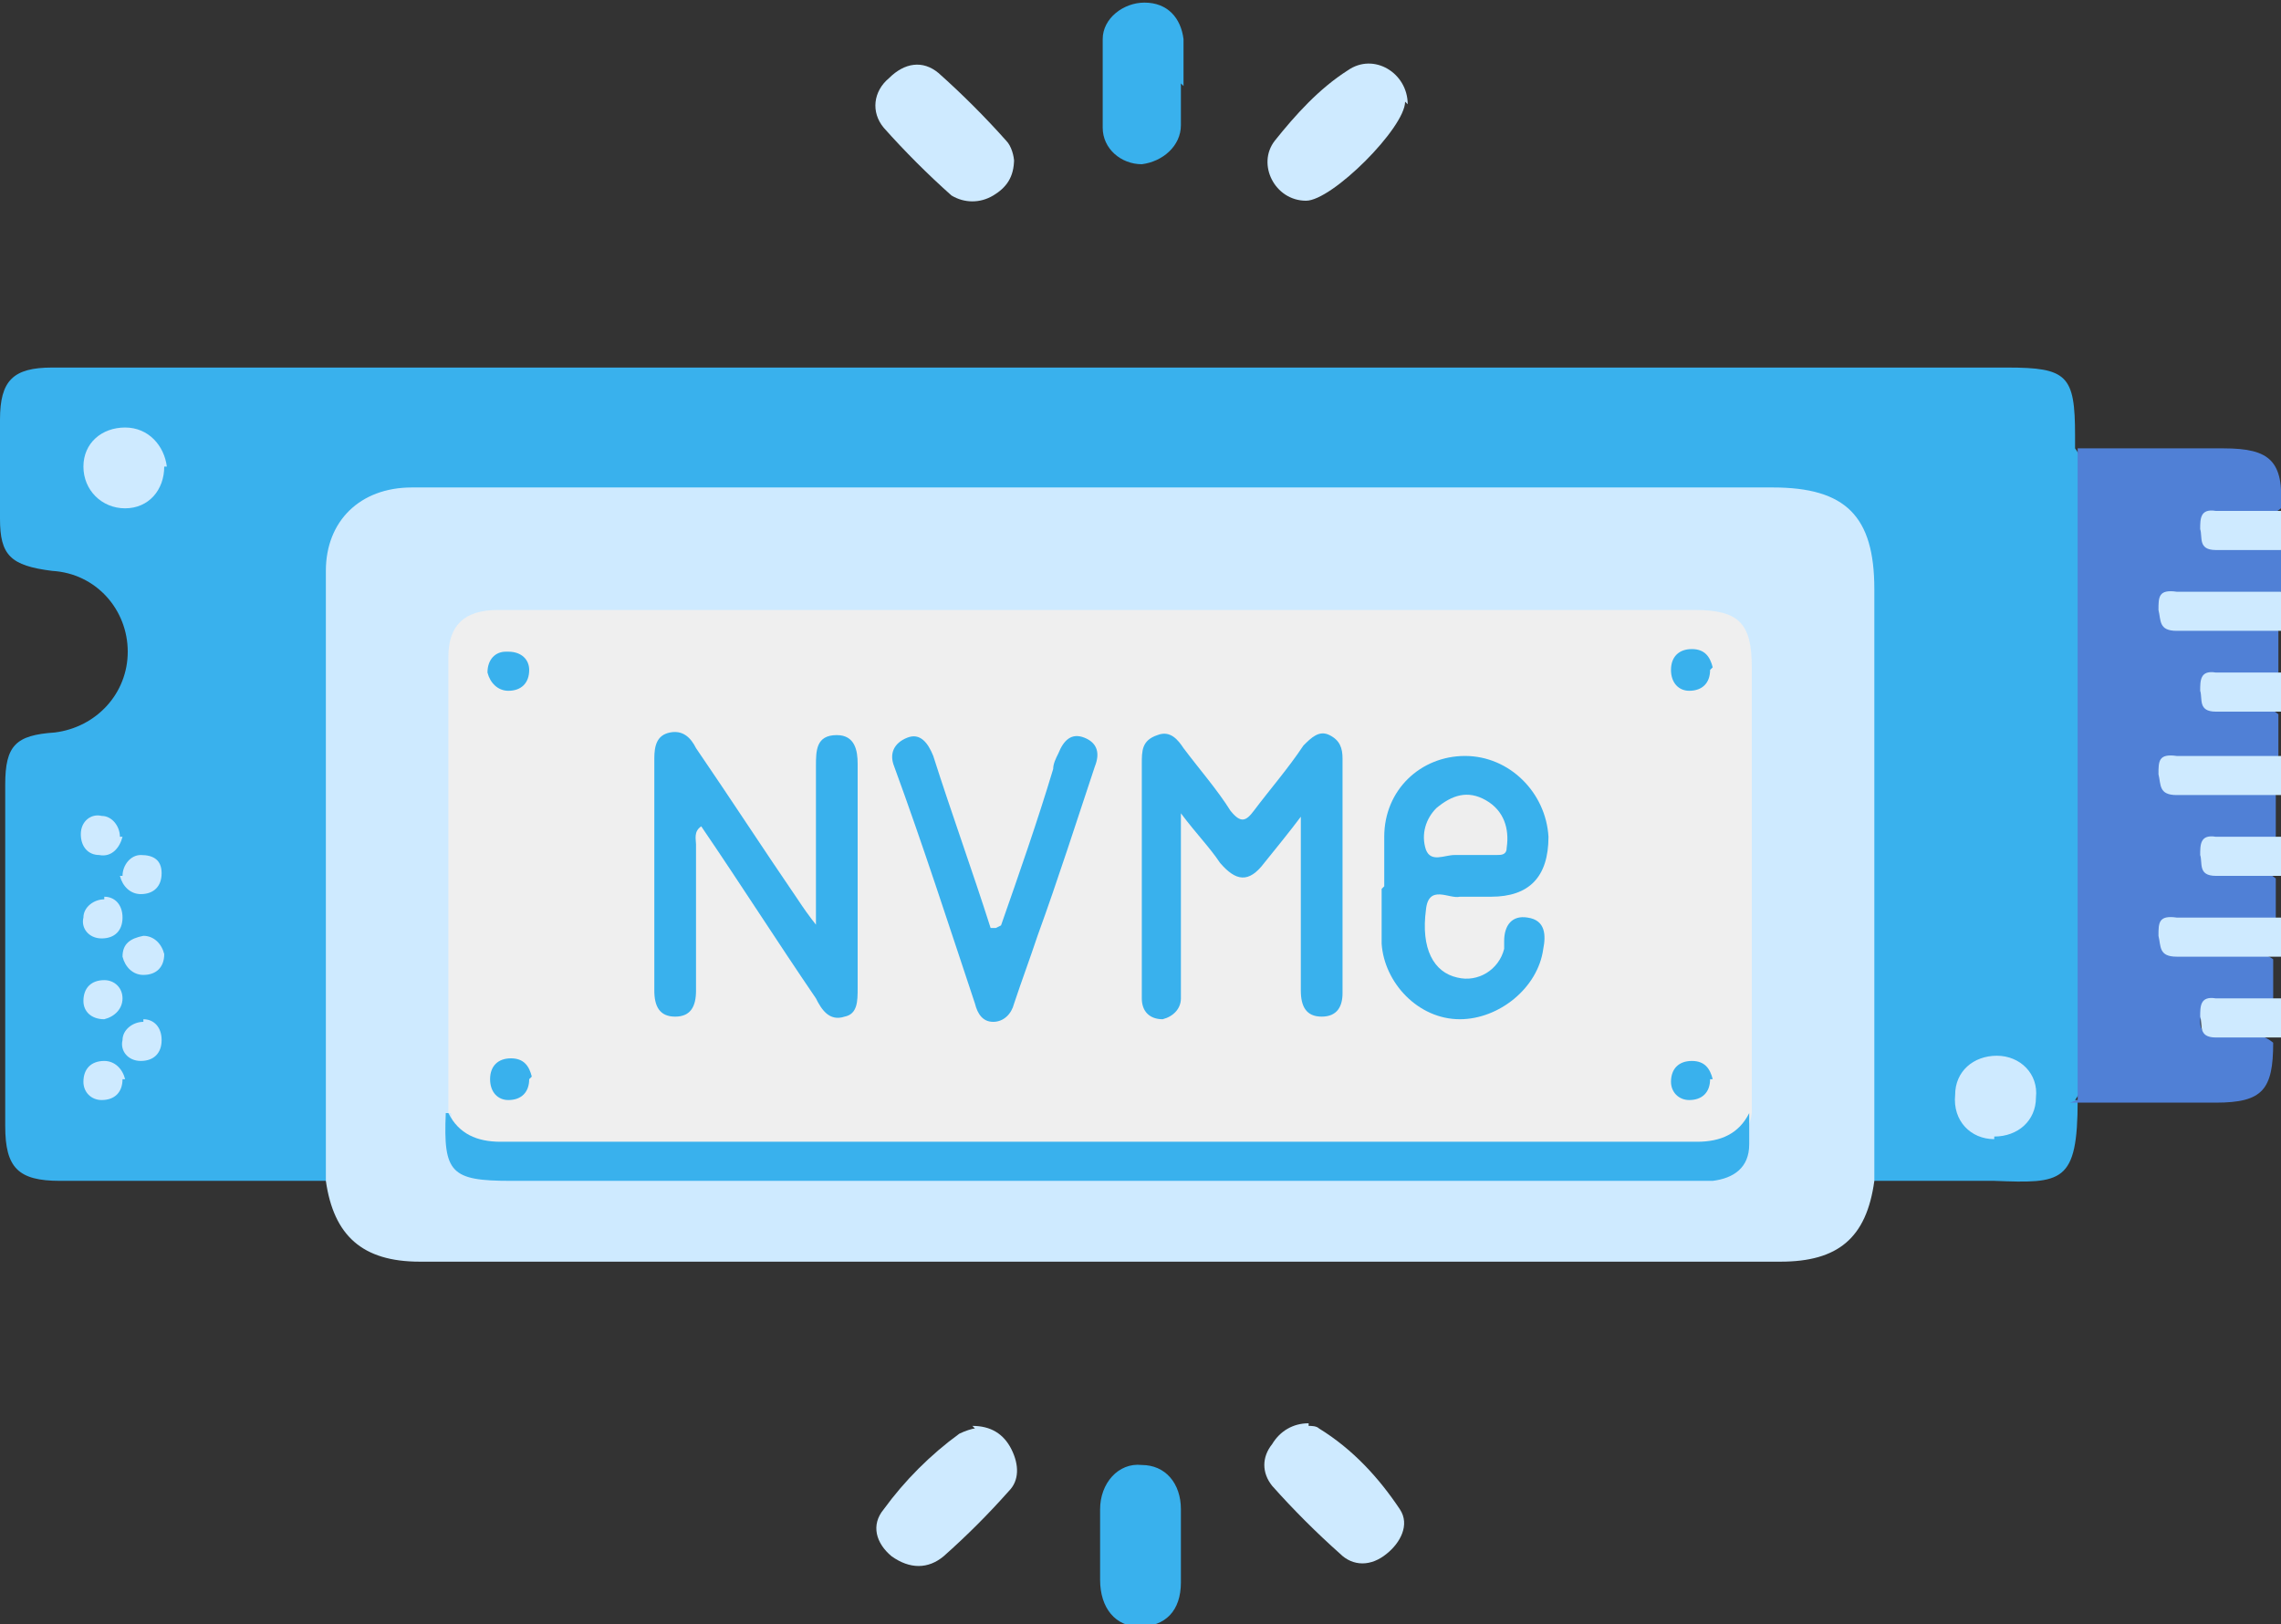 <svg xmlns="http://www.w3.org/2000/svg" id="Layer_2" data-name="Layer 2" viewBox="0 0 87.5 62.3"><rect x="0" y="0" width="87.5" height="62.3" fill="#333333" stroke="none"/><defs><style>      .cls-1 {        fill: #39b1ed;      }      .cls-2 {        fill: #5080d6;      }      .cls-3 {        fill: #efefef;      }      .cls-4 {        fill: #ceeaff;      }      .cls-5 {        fill: #eee;      }    </style></defs><g id="Layer_1-2" data-name="Layer 1"><g><path class="cls-1" d="M79.7,42.2c0,3.2-.6,3.2-3.2,3.1-1.5,0-3,0-4.6,0-.5-.4-.3-1-.3-1.6,0-6.9,0-13.9,0-20.8,0-.5,0-1,0-1.5-.2-1.3-1.1-2.2-2.4-2.4-.5,0-1,0-1.5,0-17,0-34,0-50.9,0-.5,0-1,0-1.5,0-1.3,.2-2.2,1.1-2.4,2.4,0,.5,0,1,0,1.5,0,6.9,0,13.8,0,20.7,0,.6,.1,1.2-.3,1.7-3.4,0-6.9,0-10.3,0-1.6,0-2.1-.5-2.1-2.1,0-4.4,0-8.7,0-13.1,0-1.5,.4-1.9,1.9-2,1.6-.2,2.8-1.5,2.8-3.1,0-1.6-1.2-3-2.9-3.1C.4,21.7,0,21.3,0,19.9c0-1.3,0-2.5,0-3.8,0-1.5,.5-2,2-2,6.7,0,13.3,0,20,0,18.3,0,36.7,0,55,0,2.3,0,2.6,.3,2.6,2.6,0,.2,0,.3,0,.5,.3,.4,.3,.8,.3,1.3,0,7.5,0,14.9,0,22.4,0,.5,0,.9-.3,1.3Z"></path><path class="cls-4" d="M12.5,45.3c0-7.5,0-14.9,0-22.4,0-.3,0-.7,0-1,0-1.9,1.3-3.2,3.3-3.2,2.9,0,5.9,0,8.8,0,14.5,0,29,0,43.4,0,2.8,0,3.9,1.1,3.9,3.9,0,7.2,0,14.4,0,21.7,0,.3,0,.6,0,1-.3,2.2-1.4,3.1-3.6,3.1-17.4,0-34.8,0-52.2,0-2.2,0-3.3-1-3.6-3.1Z"></path><path class="cls-2" d="M79.7,42.2c0-8.3,0-16.7,0-25,1.9,0,3.7,0,5.6,0,1.8,0,2.3,.5,2.2,2.3-.6,.5-1.3,.2-2,.3-.3,0-.8,0-.8,.5,0,.5,.4,.5,.8,.5,.7,0,1.4-.2,2,.3v1.6c-.7,.5-1.6,.2-2.4,.3-.5,0-1,0-1.5,0-.3,0-.5,.2-.5,.5,0,.3,.2,.4,.5,.4,.8,0,1.6,0,2.4,0,.5,0,1,0,1.4,.3v1.6c-.6,.5-1.3,.2-2,.3-.3,0-.8,0-.8,.5s.4,.5,.8,.5c.7,0,1.4-.2,2,.3v1.6c-.7,.5-1.6,.2-2.4,.3-.5,0-1,0-1.5,0-.3,0-.5,.2-.5,.5,0,.3,.2,.4,.5,.4,.8,0,1.6,0,2.4,0,.5,0,1,0,1.4,.3v1.6c-.6,.5-1.3,.2-2,.3-.3,0-.8,0-.8,.5s.4,.5,.8,.5c.7,0,1.4-.2,2,.3v1.6c-.7,.5-1.6,.2-2.4,.3-.5,0-1,0-1.5,0-.3,0-.5,.2-.5,.5,0,.3,.2,.4,.5,.4,.8,0,1.6,0,2.4,0,.5,0,1,0,1.4,.3v1.6c-.6,.5-1.3,.2-2,.3-.3,0-.8,0-.8,.5,0,.5,.4,.5,.8,.5,.7,0,1.4-.2,2,.3,0,1.8-.4,2.3-2.2,2.3-1.9,0-3.7,0-5.6,0Z"></path><path class="cls-1" d="M45.3,3.2c0,.5,0,1,0,1.6,0,.8-.7,1.4-1.5,1.5-.8,0-1.5-.6-1.5-1.4,0-1.1,0-2.3,0-3.4,0-.8,.8-1.4,1.6-1.4,.9,0,1.4,.6,1.5,1.4,0,.6,0,1.2,0,1.8Z"></path><path class="cls-4" d="M38.9,6.1c0,.7-.3,1.1-.8,1.4-.5,.3-1.1,.3-1.6,0-.9-.8-1.8-1.7-2.6-2.6-.5-.6-.4-1.4,.2-1.9,.6-.6,1.3-.7,1.9-.2,.9,.8,1.8,1.7,2.6,2.6,.2,.2,.3,.6,.3,.8Z"></path><path class="cls-4" d="M53.9,3.9c0,1-2.8,3.8-3.8,3.8-1.2,0-1.9-1.4-1.2-2.3,.8-1,1.7-2,2.8-2.7,1-.7,2.3,.1,2.3,1.3Z"></path><path class="cls-4" d="M50.2,54.7c.1,0,.3,0,.4,.1,1.3,.8,2.3,1.9,3.1,3.1,.4,.6,0,1.3-.5,1.7-.6,.5-1.3,.5-1.8,0-.9-.8-1.8-1.7-2.6-2.6-.4-.5-.4-1.1,0-1.6,.3-.5,.8-.8,1.4-.8Z"></path><path class="cls-4" d="M37.3,54.7c.7,0,1.2,.3,1.5,.9,.3,.6,.3,1.2-.1,1.6-.8,.9-1.6,1.7-2.5,2.5-.6,.5-1.3,.5-2,0-.6-.5-.8-1.2-.3-1.8,.8-1.1,1.8-2.1,2.9-2.9,.2-.1,.5-.2,.6-.2Z"></path><path class="cls-1" d="M45.3,59.3c0,.5,0,.9,0,1.4,0,1.1-.6,1.7-1.6,1.7-.9,0-1.5-.7-1.5-1.8,0-.9,0-1.8,0-2.7,0-1,.7-1.8,1.6-1.7,.9,0,1.5,.7,1.5,1.7,0,.5,0,1,0,1.5Z"></path><path class="cls-4" d="M87.5,24.2c-1.3,0-2.7,0-4,0-.7,0-.6-.4-.7-.8,0-.5,0-.8,.7-.7,1.3,0,2.7,0,4,0v1.6Z"></path><path class="cls-4" d="M87.5,30.5c-1.3,0-2.7,0-4,0-.7,0-.6-.4-.7-.8,0-.5,0-.8,.7-.7,1.3,0,2.7,0,4,0v1.6Z"></path><path class="cls-4" d="M87.5,36.7c-1.3,0-2.7,0-4,0-.7,0-.6-.4-.7-.8,0-.5,0-.8,.7-.7,1.3,0,2.7,0,4,0v1.6Z"></path><path class="cls-4" d="M87.5,21.1c-.8,0-1.7,0-2.5,0-.7,0-.5-.5-.6-.8,0-.4,0-.8,.6-.7,.8,0,1.7,0,2.5,0,0,.5,0,1,0,1.6Z"></path><path class="cls-4" d="M87.5,33.6c-.8,0-1.7,0-2.5,0-.7,0-.5-.5-.6-.8,0-.4,0-.8,.6-.7,.8,0,1.7,0,2.5,0v1.6Z"></path><path class="cls-4" d="M87.5,39.8c-.8,0-1.7,0-2.5,0-.7,0-.5-.5-.6-.8,0-.4,0-.8,.6-.7,.8,0,1.7,0,2.5,0,0,.5,0,1,0,1.6Z"></path><path class="cls-4" d="M87.5,27.3c-.8,0-1.7,0-2.5,0-.7,0-.5-.5-.6-.8,0-.4,0-.8,.6-.7,.8,0,1.7,0,2.5,0v1.6Z"></path><path class="cls-4" d="M6.3,17.9c0,.9-.6,1.6-1.5,1.6-.9,0-1.6-.7-1.6-1.6,0-.9,.7-1.5,1.6-1.5,.9,0,1.5,.7,1.6,1.5Z"></path><path class="cls-4" d="M76.5,43.7c-.9,0-1.6-.7-1.5-1.7,0-.9,.7-1.5,1.6-1.5,.9,0,1.6,.7,1.5,1.6,0,.9-.7,1.5-1.6,1.5Z"></path><path class="cls-4" d="M4.7,33.6c0-.4,.3-.8,.7-.8,.5,0,.8,.2,.8,.7,0,.5-.3,.8-.8,.8-.4,0-.7-.3-.8-.7Z"></path><path class="cls-4" d="M4,34.4c.4,0,.7,.3,.7,.8,0,.5-.3,.8-.8,.8-.5,0-.8-.4-.7-.8,0-.4,.4-.7,.8-.7Z"></path><path class="cls-4" d="M5.5,35.9c.4,0,.7,.3,.8,.7,0,.5-.3,.8-.8,.8-.4,0-.7-.3-.8-.7,0-.5,.3-.7,.8-.8Z"></path><path class="cls-4" d="M4.7,38.3c0,.4-.3,.7-.7,.8-.5,0-.8-.3-.8-.7,0-.5,.3-.8,.8-.8,.4,0,.7,.3,.7,.7Z"></path><path class="cls-4" d="M5.5,39.1c.4,0,.7,.3,.7,.8,0,.5-.3,.8-.8,.8-.5,0-.8-.4-.7-.8,0-.4,.4-.7,.8-.7Z"></path><path class="cls-4" d="M4.7,41.4c0,.5-.3,.8-.8,.8-.4,0-.7-.3-.7-.7,0-.5,.3-.8,.8-.8,.4,0,.7,.3,.8,.7Z"></path><path class="cls-4" d="M4.7,32.1c-.1,.4-.4,.8-.9,.7-.4,0-.7-.3-.7-.8,0-.5,.4-.8,.8-.7,.4,0,.7,.4,.7,.8Z"></path><path class="cls-3" d="M17.2,42.7c0-5.8,0-11.6,0-17.5,0-1.2,.6-1.8,1.9-1.8,5.2,0,10.5,0,15.7,0,10.1,0,20.1,0,30.2,0,1.7,0,2.2,.5,2.2,2.2,0,5.7,0,11.4,0,17.1-.1,.9-.8,1.3-1.6,1.3-.4,0-.8,0-1.2,0-14.8,0-29.6,0-44.3,0-.4,0-.8,0-1.2,0-.9,0-1.5-.4-1.6-1.3Z"></path><path class="cls-1" d="M17.2,42.7c.4,.8,1.1,1.1,2,1.1,15.3,0,30.6,0,45.9,0,.9,0,1.6-.3,2-1.1,0,.4,0,.8,0,1.2,0,.9-.6,1.3-1.4,1.4-.3,0-.6,0-.9,0-15.1,0-30.1,0-45.2,0-2.3,0-2.6-.3-2.5-2.6Z"></path><path class="cls-1" d="M31.3,35.7c0-2.3,0-4.3,0-6.3,0-.6,0-1.2,.8-1.2,.7,0,.8,.6,.8,1.1,0,2.9,0,5.7,0,8.6,0,.5,0,1-.5,1.1-.6,.2-.9-.3-1.1-.7-1.5-2.2-2.9-4.4-4.4-6.6-.3,.2-.2,.5-.2,.7,0,1.9,0,3.7,0,5.6,0,.6-.2,1-.8,1-.6,0-.8-.4-.8-1,0-3,0-5.9,0-8.9,0-.5,.1-.9,.6-1,.5-.1,.8,.2,1,.6,1.3,1.9,2.6,3.9,3.9,5.8,.2,.3,.4,.6,.8,1.1Z"></path><path class="cls-1" d="M50,31.2c-.6,.8-1.1,1.4-1.5,1.9-.6,.8-1.1,.7-1.7,0-.4-.6-.9-1.1-1.5-1.9,0,2.2,0,4.2,0,6.1,0,.3,0,.7,0,1,0,.4-.3,.7-.7,.8-.5,0-.8-.3-.8-.8,0-.6,0-1.3,0-2,0-2.3,0-4.7,0-7,0-.5,0-.9,.6-1.1,.5-.2,.8,.2,1,.5,.6,.8,1.3,1.6,1.8,2.4,.4,.5,.6,.4,.9,0,.6-.8,1.3-1.6,1.9-2.5,.3-.3,.6-.6,1-.4,.4,.2,.5,.5,.5,.9,0,3,0,6,0,9,0,.5-.2,.9-.8,.9-.6,0-.8-.4-.8-1,0-2.2,0-4.4,0-6.9Z"></path><path class="cls-1" d="M53.1,34c0-.6,0-1.3,0-1.9,0-1.8,1.4-3.1,3.1-3.1,1.7,0,3.1,1.4,3.2,3.1q0,2.3-2.2,2.3c-.4,0-.8,0-1.2,0-.4,.1-1.2-.5-1.3,.5-.2,1.5,.3,2.4,1.2,2.6,.8,.2,1.6-.3,1.8-1.1,0,0,0-.2,0-.3,0-.6,.3-1,.9-.9,.7,.1,.7,.7,.6,1.2-.2,1.5-1.7,2.7-3.2,2.7-1.6,0-2.9-1.4-3-2.9,0-.7,0-1.4,0-2.1Z"></path><path class="cls-1" d="M38.4,35.5c.7-2,1.4-4,2-6,0-.2,.1-.4,.2-.6,.2-.5,.5-.8,1-.6,.5,.2,.6,.6,.4,1.1-.7,2.1-1.4,4.3-2.2,6.5-.3,.9-.6,1.7-.9,2.6-.1,.4-.4,.7-.8,.7-.4,0-.6-.3-.7-.7-1-3-2-6.1-3.1-9.1-.2-.5,0-.9,.5-1.1,.5-.2,.8,.2,1,.7,.7,2.2,1.5,4.4,2.2,6.6h.2Z"></path><path class="cls-1" d="M20.3,41.4c0,.5-.3,.8-.8,.8-.4,0-.7-.3-.7-.8,0-.5,.3-.8,.8-.8,.5,0,.7,.3,.8,.7Z"></path><path class="cls-1" d="M65.6,41.4c0,.5-.3,.8-.8,.8-.4,0-.7-.3-.7-.7,0-.5,.3-.8,.8-.8,.5,0,.7,.3,.8,.7Z"></path><path class="cls-1" d="M65.6,25.7c0,.5-.3,.8-.8,.8-.4,0-.7-.3-.7-.8,0-.5,.3-.8,.8-.8,.5,0,.7,.3,.8,.7Z"></path><path class="cls-1" d="M19.5,25c.5,0,.8,.3,.8,.7,0,.5-.3,.8-.8,.8-.4,0-.7-.3-.8-.7,0-.5,.3-.8,.7-.8Z"></path><path class="cls-5" d="M56.2,32.8c-.1,0-.3,0-.4,0-.4,0-.9,.3-1.1-.2-.2-.6,0-1.2,.4-1.6,.6-.5,1.2-.7,1.9-.3,.7,.4,.9,1.1,.8,1.8,0,.3-.2,.3-.4,.3-.4,0-.8,0-1.2,0Z"></path></g></g></svg>